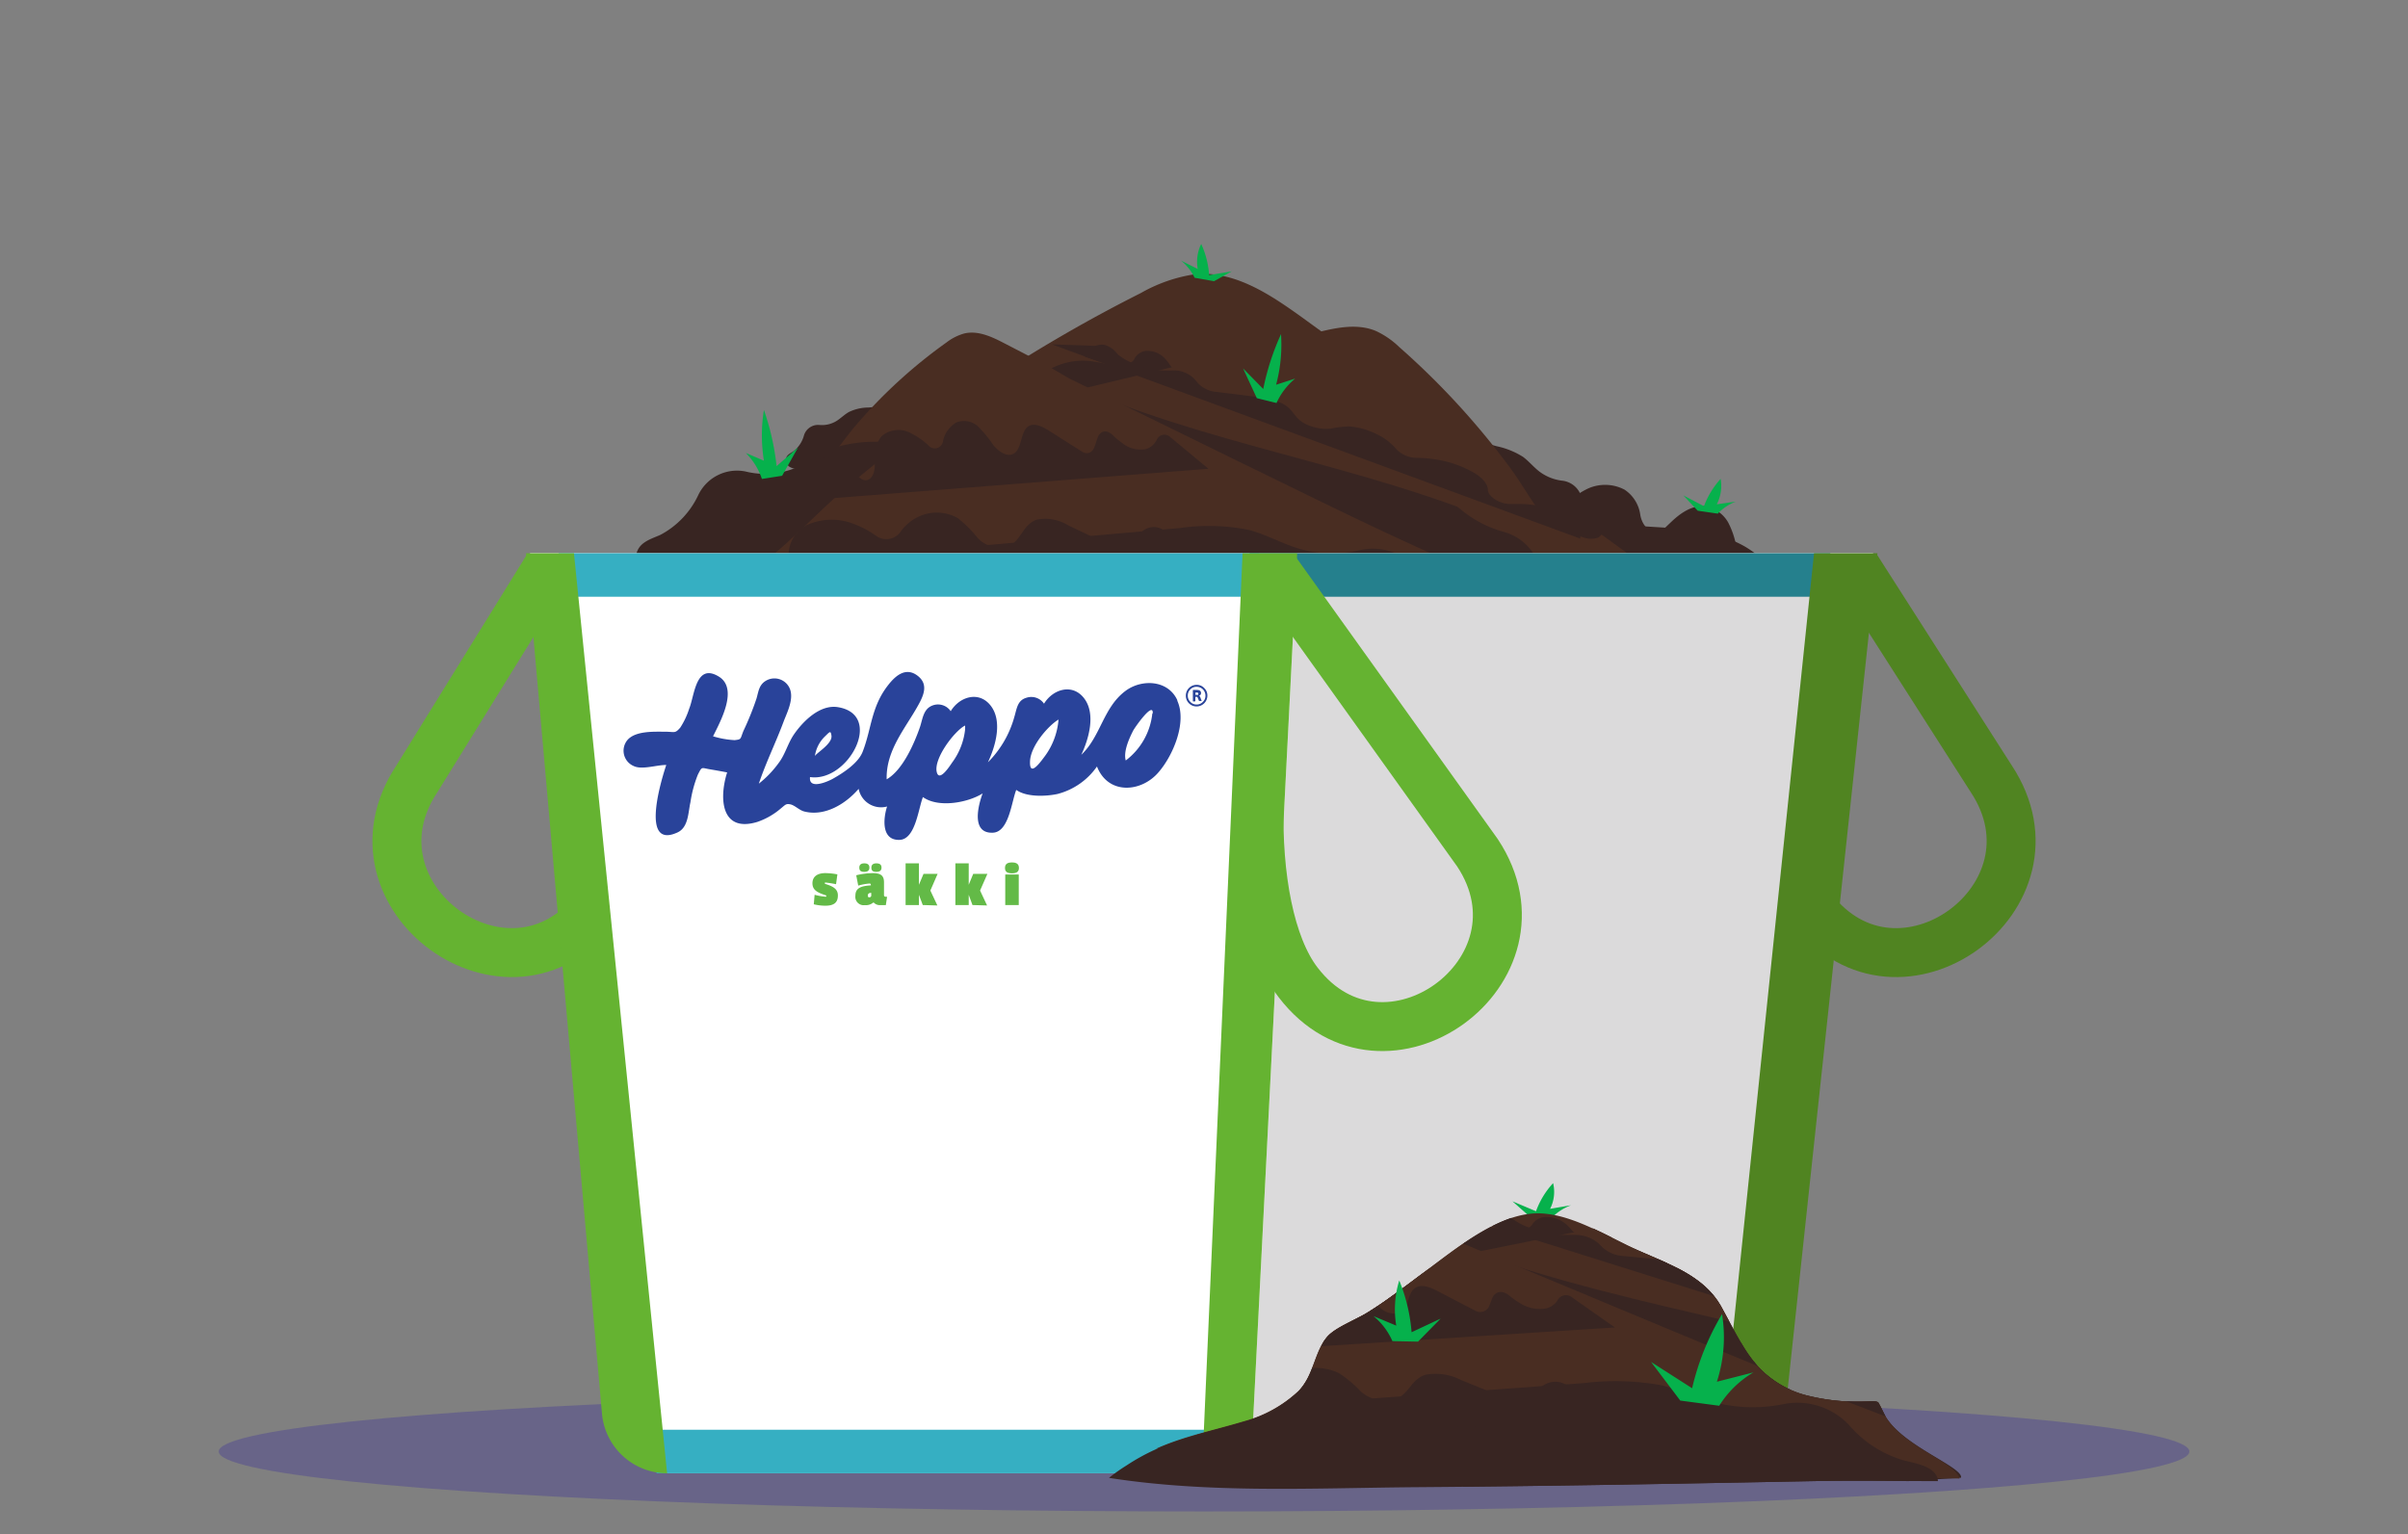 <svg xmlns="http://www.w3.org/2000/svg" xmlns:xlink="http://www.w3.org/1999/xlink" viewBox="0 0 288.77 184.01"><rect x="0" y="0" width="288.77" height="184.01" fill="#808080" stroke="none"/><defs><style>.cls-1,.cls-6,.cls-7{fill:none;}.cls-2{isolation:isolate;}.cls-19,.cls-3{fill:#382522;}.cls-18,.cls-3,.cls-4{fill-rule:evenodd;}.cls-20,.cls-4{fill:#492d22;}.cls-5{fill:#36299c;opacity:0.31;}.cls-6{stroke:#508421;}.cls-6,.cls-7{stroke-miterlimit:10;stroke-width:5.87px;}.cls-7{stroke:#65b331;}.cls-8,.cls-9{fill:#fff;}.cls-10,.cls-9{mix-blend-mode:multiply;opacity:0.64;}.cls-10{fill:#c7c5c6;}.cls-11{fill:#36afc2;}.cls-12{fill:#25808d;}.cls-13{fill:#65b331;}.cls-14{clip-path:url(#clip-path);}.cls-15{fill:#29439a;}.cls-16{fill:#63ba47;}.cls-17{fill:#508421;}.cls-18{fill:#06b14c;}</style><clipPath id="clip-path"><rect class="cls-1" x="74.82" y="80.6" width="69.99" height="28.04"/></clipPath></defs><g class="cls-2"><g id="Layer_1" data-name="Layer 1"><path class="cls-3" d="M143.05,50a5.47,5.47,0,0,0-2.33-1.86,8.24,8.24,0,0,0-3.81-.3l-8.34.68-6.12.5a5.69,5.69,0,0,0-2.35.53c-.54.3-1,.77-1.51,1.09a3.27,3.27,0,0,1-2.1.47,1.78,1.78,0,0,0-1.81,1.3,3.56,3.56,0,0,1-1.29,1.89c-.37.23-.85.43-.87,1a1,1,0,0,0,.41.83,1.82,1.82,0,0,0,1.26.22,84,84,0,0,0,9.88-1.57c2.72-.58,5.41-1.25,8.11-1.91L142,50.36"/><path class="cls-3" d="M140.34,48.17a3.74,3.74,0,0,0-.54-1,1.43,1.43,0,0,0-1-.53,1.78,1.78,0,0,0-1.37.86l-.23.31c-.32.42-.91.19-1.12-.43h0a1.59,1.59,0,0,0-.85-.95,1.75,1.75,0,0,0-1.62.25,3.08,3.08,0,0,0-.65.65.55.55,0,0,1-.87,0,1.78,1.78,0,0,0-1-.58,1.21,1.21,0,0,0-1.06.37,4.11,4.11,0,0,0-.48,1,.92.92,0,0,1-.89.56c-.56-.08-.77-.82-1.32-.93a1.25,1.25,0,0,0-1,.44l-1.31,1.17a.54.54,0,0,1-.78-.08l-.27-.26a.55.55,0,0,0-.89,0,3.21,3.21,0,0,1-.34.41,1.63,1.63,0,0,1-1.13.51,1.28,1.28,0,0,1-.76-.25.52.52,0,0,0-.76,0l-1.42,1.7"/><path class="cls-3" d="M124.77,49.89A5.4,5.4,0,0,0,122.44,48a8.1,8.1,0,0,0-3.81-.3l-8.34.68-6.12.5a5.54,5.54,0,0,0-2.35.53c-.54.3-1,.77-1.51,1.09a3.34,3.34,0,0,1-2.1.47,1.77,1.77,0,0,0-1.81,1.3,3.54,3.54,0,0,1-1.29,1.89c-.36.23-.84.43-.87,1a1,1,0,0,0,.42.82,1.69,1.69,0,0,0,1.25.22,81.61,81.61,0,0,0,9.88-1.57c2.72-.58,5.42-1.24,8.11-1.9l9.85-2.42"/><path class="cls-3" d="M122.06,48.1a3.59,3.59,0,0,0-.54-1,1.48,1.48,0,0,0-1-.54,1.79,1.79,0,0,0-1.36.86l-.24.32c-.32.42-.9.18-1.12-.43h0a1.58,1.58,0,0,0-.84-.95,1.74,1.74,0,0,0-1.62.25,2.91,2.91,0,0,0-.66.65.55.55,0,0,1-.87,0,1.8,1.8,0,0,0-1-.59,1.26,1.26,0,0,0-1.07.38,4.11,4.11,0,0,0-.48,1,.92.92,0,0,1-.89.56c-.55-.08-.76-.82-1.32-.94a1.23,1.23,0,0,0-1,.45l-1.32,1.17a.54.54,0,0,1-.78-.08l-.27-.27a.54.54,0,0,0-.88,0,3.54,3.54,0,0,1-.35.42,1.67,1.67,0,0,1-1.12.51,1.31,1.31,0,0,1-.77-.25.51.51,0,0,0-.75,0l-1.43,1.71"/><path class="cls-4" d="M113.5,41.08A6.27,6.27,0,0,1,115.64,40c1.64-.39,3.31.4,4.79,1.17l19.81,10.25c-7.76,1.93-15.88,2.24-23.89,3s-16.15,2-23.14,5.62c2-1.56,4.11-3,5.9-4.76,1.34-1.29,2.33-2.89,3.54-4.28A60.42,60.42,0,0,1,113.5,41.08Z"/><path class="cls-3" d="M93.8,59a5.27,5.27,0,0,1,1.82-2.54,11,11,0,0,1,4.22-1.63l9.8-2.33,7.2-1.7a8.27,8.27,0,0,1,2.92-.34c.75.08,1.46.36,2.21.47a5,5,0,0,0,2.61-.31,2.54,2.54,0,0,1,2.64.56,4.49,4.49,0,0,0,2.31,1.29c.53.09,1.16.1,1.43.57a.84.84,0,0,1-.11.92,2.3,2.3,0,0,1-1.34.65c-3.93.9-7.93,1.53-11.95,2-3.36.43-6.73.77-10.11,1.11L95.15,59"/><path class="cls-3" d="M214.93,71.71a14.92,14.92,0,0,0-5.59-6.1c-3.24-1.89-6.93-2.15-10.5-2.37l-23.56-1.47L158,60.69a16.44,16.44,0,0,0-6.81.53c-1.64.61-3.1,1.74-4.72,2.43a9.67,9.67,0,0,1-6.1.46A5.15,5.15,0,0,0,134.67,67a10.35,10.35,0,0,1-4.5,4.73c-1.13.51-2.57.86-2.9,2.29a2.7,2.7,0,0,0,.77,2.47,4.82,4.82,0,0,0,3.4,1.11,236.28,236.28,0,0,0,28.29-.38c7.86-.51,15.7-1.27,23.54-2l28.62-2.76"/><path class="cls-3" d="M208.24,65.66a10.09,10.09,0,0,0-1-3,3.92,3.92,0,0,0-2.61-1.9c-1.62-.27-3.09.77-4.21,1.84l-.81.77c-1.1,1-2.61.16-2.91-1.64v0a4.3,4.3,0,0,0-1.89-3,5,5,0,0,0-4.64,0A9.11,9.11,0,0,0,188,60.3a1.55,1.55,0,0,1-2.43-.35,4.85,4.85,0,0,0-2.59-2,3.55,3.55,0,0,0-3.14.61A11.94,11.94,0,0,0,178,61a2.7,2.7,0,0,1-2.75,1.22c-1.51-.46-1.74-2.59-3.22-3.14-1.05-.39-2.17.23-3.08.82l-4.22,2.73a1.55,1.55,0,0,1-2.15-.53l-.62-.86a1.54,1.54,0,0,0-2.49-.24,7.92,7.92,0,0,1-1.15,1,4.81,4.81,0,0,1-3.39,1,3.45,3.45,0,0,1-2-1,1.49,1.49,0,0,0-2.14-.2L146,65.92"/><path class="cls-3" d="M164,64.15a14.94,14.94,0,0,0-5.6-6.1c-3.23-1.89-6.92-2.15-10.49-2.37l-23.57-1.47L107,53.13a16.39,16.39,0,0,0-6.8.53c-1.64.61-3.11,1.74-4.72,2.43a9.67,9.67,0,0,1-6.1.46,5.15,5.15,0,0,0-5.66,2.87,10.37,10.37,0,0,1-4.51,4.73c-1.13.51-2.56.86-2.89,2.29a2.72,2.72,0,0,0,.76,2.47A4.86,4.86,0,0,0,80.52,70a236.28,236.28,0,0,0,28.29-.38c7.86-.51,15.7-1.27,23.54-2L161,64.85"/><path class="cls-3" d="M157.31,58.1a9.8,9.8,0,0,0-1-3,3.91,3.91,0,0,0-2.62-1.9c-1.62-.27-3.09.77-4.21,1.84l-.8.77c-1.1,1-2.61.16-2.92-1.64v0a4.31,4.31,0,0,0-1.9-3,5,5,0,0,0-4.63,0,9.16,9.16,0,0,0-2.15,1.54,1.54,1.54,0,0,1-2.42-.35,4.91,4.91,0,0,0-2.6-2,3.57,3.57,0,0,0-3.14.61,12.71,12.71,0,0,0-1.82,2.47,2.69,2.69,0,0,1-2.74,1.22c-1.51-.46-1.74-2.59-3.22-3.14-1.06-.39-2.18.23-3.08.82l-4.22,2.73a1.55,1.55,0,0,1-2.15-.53l-.62-.86a1.54,1.54,0,0,0-2.49-.24,8.49,8.49,0,0,1-1.15,1,4.84,4.84,0,0,1-3.39,1,3.48,3.48,0,0,1-2-1,1.48,1.48,0,0,0-2.13-.2l-4.79,4.16"/><path class="cls-4" d="M136.83,35.14a18.54,18.54,0,0,1,6.51-2.25c4.74-.43,9,2.45,12.79,5.17l50.28,36.47c-22.56,2.23-45.36-.17-68-1.31s-31.07-6-52.29,1.22c6.2-3.56-2-1.72,3.82-5.77,4.36-3,7.88-7.09,11.92-10.49A180.29,180.29,0,0,1,136.83,35.14Z"/><path class="cls-3" d="M73.3,76.87a15.39,15.39,0,0,1,6.3-6.34c3.77-2,8.22-2.45,12.53-2.83l28.45-2.51,20.91-1.85a24.33,24.33,0,0,1,8.3.23c2,.54,3.9,1.6,5.91,2.22a14.2,14.2,0,0,0,7.43.19,7,7,0,0,1,7.09,2.61,12.37,12.37,0,0,0,5.84,4.53c1.41.46,3.18.74,3.69,2.15a2.33,2.33,0,0,1-.73,2.5A6.51,6.51,0,0,1,175,79c-11.4.92-22.87,1.07-34.33.87-9.56-.17-19.13-.58-28.69-1L77,77.43"/><path class="cls-3" d="M80.93,70.53a8.54,8.54,0,0,1,1-3,4.52,4.52,0,0,1,3-2c1.94-.33,3.81.64,5.25,1.65l1,.74a2.19,2.19,0,0,0,3.41-1.76v0A4.07,4.07,0,0,1,96.72,63a7.2,7.2,0,0,1,5.62-.17,11.48,11.48,0,0,1,2.73,1.45,2.09,2.09,0,0,0,2.91-.47,5.51,5.51,0,0,1,3-2.14,5.15,5.15,0,0,1,3.85.46,13.92,13.92,0,0,1,2.4,2.39,3.67,3.67,0,0,0,3.42,1.09c1.8-.52,1.91-2.66,3.66-3.27a5.24,5.24,0,0,1,3.8.68l5.33,2.54a2.07,2.07,0,0,0,2.57-.63l.68-.88a2.1,2.1,0,0,1,3-.35,10.16,10.16,0,0,0,1.48,1,7,7,0,0,0,4.18.81,4.43,4.43,0,0,0,2.35-1.09,2.06,2.06,0,0,1,2.57-.3l6.14,4"/><path class="cls-3" d="M96.78,60a11.31,11.31,0,0,1,.16-3,2.68,2.68,0,0,1,1.61-2.06c1.2-.36,2.55.57,3.65,1.55l.78.72c1.08,1,2.06,0,1.91-1.81v0a4,4,0,0,1,.83-3.07A3.08,3.08,0,0,1,109.3,52a8.72,8.72,0,0,1,2,1.39,1,1,0,0,0,1.79-.51,3.42,3.42,0,0,1,1.57-2.19,2.49,2.49,0,0,1,2.56.4,15.31,15.31,0,0,1,1.93,2.34c.65.77,1.63,1.41,2.38,1,1.07-.55.79-2.67,1.82-3.31.73-.45,1.73.09,2.55.61l3.85,2.44c.65.41,1.27.14,1.54-.67l.3-.89c.32-1,1.13-1.12,1.87-.4a8.82,8.82,0,0,0,1.11.93,3.53,3.53,0,0,0,2.82.74,2.15,2.15,0,0,0,1.33-1.13,1,1,0,0,1,1.61-.33l4.59,3.81"/><path class="cls-3" d="M126.12,44.17a8.24,8.24,0,0,1,4.63-.86,28.72,28.72,0,0,1,7.75,2.21l17,6.59L168.06,57a23.22,23.22,0,0,1,4.82,2.31C174,60,174.93,61,176,61.74a13.85,13.85,0,0,0,4.32,2.06,6.13,6.13,0,0,1,3.77,2.94,9.17,9.17,0,0,0,2.75,3.38c.76.56,1.75,1.14,1.85,1.85.06.44-.3.74-.8.8a5.44,5.44,0,0,1-2.55-.57c-6.82-2.67-13.56-5.68-20.24-8.82C159.54,60.76,154,58,148.46,55.32L128.23,45.4"/><path class="cls-3" d="M130.08,42.78a3.65,3.65,0,0,1,.88-1.05,2,2,0,0,1,1.49-.36,2.88,2.88,0,0,1,1.74,1.4l.28.44a.92.92,0,0,0,1.59-.21h0a1.79,1.79,0,0,1,1.28-.9,2.84,2.84,0,0,1,2.19.74,4.86,4.86,0,0,1,.81,1,.84.84,0,0,0,1.19.24A2.37,2.37,0,0,1,143,43.6a2,2,0,0,1,1.4.74,5.09,5.09,0,0,1,.53,1.28,1.46,1.46,0,0,0,1.14.92c.77.05,1.16-.78,1.93-.76a2,2,0,0,1,1.35.81L151,48.34a.86.86,0,0,0,1.09.13l.4-.25a.85.85,0,0,1,1.21.29,4.47,4.47,0,0,0,.41.59,2.72,2.72,0,0,0,1.47.91,1.86,1.86,0,0,0,1.08-.09.82.82,0,0,1,1,.25l1.72,2.43"/><path class="cls-3" d="M151.15,49.08a6.73,6.73,0,0,1,3.45-1.59,13,13,0,0,1,5.26.68l11.32,3.09,8.32,2.27a9.61,9.61,0,0,1,3.14,1.27c.69.51,1.24,1.19,1.91,1.72a5.62,5.62,0,0,0,2.81,1.14,2.7,2.7,0,0,1,2.3,2,4.88,4.88,0,0,0,1.5,2.61c.47.38,1.1.74,1.07,1.37a1.05,1.05,0,0,1-.69.88,2.7,2.7,0,0,1-1.75-.09,134.74,134.74,0,0,1-13.31-4.57c-3.64-1.43-7.24-3-10.84-4.49l-13.15-5.58"/><path class="cls-3" d="M155.11,47.68a3.81,3.81,0,0,1,.88-1,2,2,0,0,1,1.49-.37,2.82,2.82,0,0,1,1.74,1.4l.28.44a.92.92,0,0,0,1.59-.2v0a1.81,1.81,0,0,1,1.29-.9,2.87,2.87,0,0,1,2.18.74,4.59,4.59,0,0,1,.81,1,.84.84,0,0,0,1.19.23,2.44,2.44,0,0,1,1.49-.42,2.08,2.08,0,0,1,1.41.74,5.49,5.49,0,0,1,.53,1.28,1.44,1.44,0,0,0,1.13.92c.78.05,1.17-.77,1.94-.76a2,2,0,0,1,1.34.81l1.64,1.76a.86.86,0,0,0,1.08.12l.41-.25a.84.84,0,0,1,1.2.29,4.47,4.47,0,0,0,.41.59,2.71,2.71,0,0,0,1.48.91,1.75,1.75,0,0,0,1.07-.09.84.84,0,0,1,1,.26l1.71,2.42"/><path class="cls-4" d="M167.8,41.63A10.2,10.2,0,0,0,165,39.7c-2.18-.91-4.59-.42-6.72.09l-28.54,6.85c10.35,4.42,21.43,7,32.29,10.09s21.83,6.82,30.91,13c-2.46-2.4-5.22-4.75-7.43-7.3-1.66-1.9-2.79-4.08-4.24-6.08A92.48,92.48,0,0,0,167.8,41.63Z"/><path class="cls-3" d="M189.52,64.61a3,3,0,0,0-.53-1.55,5.91,5.91,0,0,0-2.33-1.73,11.56,11.56,0,0,0-4.6-.87h-.95c-1.3,0-2.69-.93-2.69-1.73v0c0-.53-.43-1.21-1.41-1.87a13.05,13.05,0,0,0-4.72-1.73,15.69,15.69,0,0,0-2.45-.21,3.44,3.44,0,0,1-2.41-1.06,6.82,6.82,0,0,0-2.29-1.76,9,9,0,0,0-3.3-.95,11.68,11.68,0,0,0-2.27.27,5.65,5.65,0,0,1-3-.56c-1.46-.74-1.33-1.66-2.74-2.43a8.89,8.89,0,0,0-3.28-.84L145.79,47a3.38,3.38,0,0,1-2.09-1l-.49-.57a3.48,3.48,0,0,0-2.49-1,12.61,12.61,0,0,1-1.35,0,12,12,0,0,1-3.61-.9,7.07,7.07,0,0,1-1.87-1.15,3.55,3.55,0,0,0-2.13-.88l-5.6-.19"/><ellipse class="cls-5" cx="144.39" cy="174.11" rx="118.16" ry="7.19"/><path class="cls-6" d="M213.63,82.24,213,88.59c-.88,9,.87,15.93,4.29,20.39,10.33,13.47,30.87-1.4,21.5-15.57L222.55,68"/><path class="cls-7" d="M75.14,82.24l.62,6.35c.88,9-.87,15.93-4.29,20.39C61.14,122.45,40.6,107.58,50,93.41L65.72,68"/><path class="cls-8" d="M63.57,66.36l9.07,103.2a7.85,7.85,0,0,0,7.81,7.16H208.08a5.23,5.23,0,0,0,5.19-4.67L224.62,66.36Z"/><path class="cls-9" d="M63.57,66.36l9.07,103.2a7.85,7.85,0,0,0,7.81,7.16H208.08a5.23,5.23,0,0,0,5.19-4.67L224.62,66.36Z"/><polygon class="cls-10" points="155.56 66.36 149.95 176.72 208.88 172.92 224.02 66.36 155.56 66.36"/><polygon class="cls-11" points="78.49 171.5 144.96 171.5 144.96 176.72 78.74 176.72 78.49 171.5"/><path class="cls-12" d="M145.66,171.5h66.47a5.22,5.22,0,0,1-5.22,5.22h-61Z"/><rect class="cls-11" x="66.99" y="66.36" width="84.01" height="5.22"/><rect class="cls-12" x="149.85" y="66.36" width="69.64" height="5.22"/><polygon class="cls-13" points="155.56 66.36 149.01 66.36 144.14 176.72 149.95 176.72 155.56 66.36"/><path class="cls-7" d="M151,96.42c-.22,8.63,1.26,17,4.68,21.43,10.33,13.48,30.87-1.4,21.5-15.56L152.94,68.42"/><g class="cls-14"><path class="cls-15" d="M138.19,85.57A8.15,8.15,0,0,1,135,91.22c-.3-1.08.41-2.64.89-3.58.17-.34,2.43-3.58,2.35-2.07m-11.3.74a8.55,8.55,0,0,1-1.78,4.58c-.54.73-1.68,2.22-1.64.52,0-1.87,2.19-4.37,3.42-5.1m-11.2,1.16a8.14,8.14,0,0,1-1.56,4c-.33.49-1.57,2.39-1.85,1.11-.35-1.61,2.09-4.85,3.39-5.55a1.07,1.07,0,0,1,0,.44m-18,3.26a4.07,4.07,0,0,1,1.21-2.4c.54-.51.69-.78.78-.08.13,1-1.93,2.13-2,2.48M141.19,84c-1.11-2.46-4.3-2.58-6.24-1.11-2.66,2-2.93,5.42-5.28,7.65.89-1.89,1.76-4.88.36-6.75s-3.77-1.13-4.83.62a1.84,1.84,0,0,0-2.09-.72C122,84,121.94,85,121.64,86a12.34,12.34,0,0,1-3.17,5.44c.9-1.89,1.77-4.88.37-6.75s-3.77-1.14-4.83.62a1.84,1.84,0,0,0-2.09-.72c-1.19.39-1.25,1.57-1.59,2.6-.69,2-2.08,5.19-4,6.29-.1-3.48,2.25-6.12,3.76-8.85.69-1.23,1.31-2.61-.14-3.64s-2.7.22-3.49,1.25c-2,2.59-1.94,5.18-3,7.91-.52,1.38-2.32,2.55-3.58,3.26-.58.33-2.93,1.37-2.74-.2,4.58.66,8.9-7.44,3.38-8.38-2.19-.38-4.25,1.71-5.34,3.31-.71,1.06-1,2.29-1.75,3.31A12.53,12.53,0,0,1,91,94c.86-2.57,2.07-5,3-7.52.43-1.1,1.23-2.69.7-3.91a2,2,0,0,0-2.89-.89c-.79.49-.85,1.27-1.08,2.08a34.89,34.89,0,0,1-1.58,3.92c-.4,1-.21,1-1.05,1.1a10.77,10.77,0,0,1-2.59-.46c.82-1.68,3.1-5.71.68-7.17-2.77-1.68-2.9,2.32-3.54,3.85a9.25,9.25,0,0,1-1.08,2.29c-.64.72-.64.49-1.75.48-1.36,0-3.61-.13-4.58,1A2,2,0,0,0,76,91.89c1,.48,2.77-.15,3.9-.13C79.48,93,76.6,102,81.25,99.85c1.32-.61,1.27-2.4,1.55-3.63a14.5,14.5,0,0,1,.9-3.33c.52-1,.37-.78,1.5-.6q1,.17,2,.36c-1,3.15-.71,7.26,3.62,5.94a8.57,8.57,0,0,0,2.8-1.6c.58-.47.63-.61,1.15-.51s1.08.7,1.65.85c2.47.65,5-.9,6.55-2.71a2.74,2.74,0,0,0,3.41,2.12c-.45,1.38-.75,4.14,1.57,4,1.85-.16,2.18-3.77,2.73-5.13,1.85,1.33,5.38.68,7.16-.44-.53,1.4-1.43,4.85,1.25,4.71,1.91-.1,2.22-3.75,2.78-5.13,1.23.88,3.52.79,4.94.49a8.29,8.29,0,0,0,4.74-3.3c1.33,3.41,5.28,3.13,7.36.72,1.75-2,3.46-6,2.27-8.61"/><path class="cls-15" d="M143.36,83.35h.19a.16.16,0,0,0,.11,0,.21.21,0,0,0,.05-.13.15.15,0,0,0-.17-.15h-.18Zm-.31.76V82.84c0-.06,0-.08.08-.08h.39c.34,0,.51.12.51.38a.33.33,0,0,1-.24.32h0a.35.35,0,0,1,.15.18l.17.44a.08.08,0,0,1,0,0s0,0-.12,0h-.08c-.07,0-.11,0-.12,0l-.16-.39a.2.2,0,0,0-.07-.1l-.13,0h-.08v.49s0,.06-.12.06h-.07q-.12,0-.12-.06m-.29-1.39a1,1,0,0,0-.31.75,1,1,0,0,0,.31.75,1,1,0,0,0,.75.32,1,1,0,0,0,.75-.32,1,1,0,0,0,.31-.75,1.06,1.06,0,0,0-1.06-1.06,1,1,0,0,0-.75.31m-.17,1.67a1.27,1.27,0,0,1-.37-.92,1.28,1.28,0,0,1,1.29-1.29,1.2,1.2,0,0,1,.91.38,1.22,1.22,0,0,1,.38.91,1.3,1.3,0,0,1-1.29,1.3,1.28,1.28,0,0,1-.92-.38"/><path class="cls-16" d="M100.42,104.88l-.16,1.18a12,12,0,0,0-1.25-.2c-.07,0-.1,0-.1.08s.07.08.13.11c.78.25,1.44.55,1.44,1.35s-.39,1.24-1.5,1.24a5.88,5.88,0,0,1-1.39-.17l.1-1.14a7.36,7.36,0,0,0,1.29.23c.07,0,.11,0,.11-.07s0-.08-.12-.12c-1-.32-1.54-.64-1.54-1.42s.56-1.22,1.55-1.22a8.26,8.26,0,0,1,1.44.15"/><path class="cls-16" d="M105.09,103.56c.43,0,.62.17.62.51s-.19.51-.62.51-.59-.15-.59-.51.23-.51.59-.51m-.61,3.84v-.3c-.28,0-.41.12-.41.31s.06.22.18.22a.21.21,0,0,0,.23-.23m-.84-3.84c.42,0,.62.17.62.51s-.2.51-.62.51-.59-.15-.59-.51.23-.51.59-.51m.79,2.71v-.14a.14.14,0,0,0-.15-.15,6.64,6.64,0,0,0-1.36.25l-.24-1.24a8.76,8.76,0,0,1,2-.26c1,0,1.33.36,1.33,1.1,0,.47,0,1,0,1.56,0,.15.11.18.37.18l-.15,1c-.23,0-.41,0-.63,0a1,1,0,0,1-.82-.31h-.06a1.34,1.34,0,0,1-1,.31,1,1,0,0,1-1.14-1.13c0-.93.67-1.16,1.84-1.24"/><path class="cls-16" d="M110.66,108.56l-.46-1.23h0v1.23h-1.6v-5h1.6v2.57h0l.55-1.31h1.69l-.87,2c.27.6.57,1.2.84,1.79Z"/><path class="cls-16" d="M116.62,108.56l-.45-1.23h0v1.23h-1.6v-5h1.6v2.57h0l.54-1.31h1.7l-.88,2c.28.6.57,1.2.84,1.79Z"/><path class="cls-16" d="M120.55,104.9h1.62v3.66h-1.62Zm.81-1.45c.54,0,.83.19.83.66s-.29.64-.83.64-.84-.15-.84-.64.31-.66.84-.66"/></g><path class="cls-17" d="M225.15,66.36h-7.61L206.05,176.72h2.56a5.21,5.21,0,0,0,5.19-4.67Z"/><path class="cls-13" d="M68.83,66.36,80,176.72h0a7.85,7.85,0,0,1-7.81-7.16L63.08,66.36Z"/><path class="cls-18" d="M150.72,47.76l-1.65-3.57,2.42,2.47a30,30,0,0,1,2.13-6.58,18.53,18.53,0,0,1-.59,6.07l2.29-.74a8.16,8.16,0,0,0-2.24,2.93"/><path class="cls-18" d="M203.59,61.26l-1.72-1.84,2.47,1.3a10.21,10.21,0,0,1,2-3.28,4.86,4.86,0,0,1-.46,3.05l2.27-.32A5.72,5.72,0,0,0,206,61.61"/><path class="cls-18" d="M183.38,145.87l-2-1.77,2.82,1.19a9.89,9.89,0,0,1,2.05-3.37,4.48,4.48,0,0,1-.36,3.08l2.51-.43a6.28,6.28,0,0,0-2.35,1.54"/><path class="cls-18" d="M93.79,57.07l1.92-3.41-2.58,2.25a30.65,30.65,0,0,0-1.52-6.74,19.14,19.14,0,0,0,0,6.09l-2.17-.93a8.14,8.14,0,0,1,1.93,3.12"/><path class="cls-18" d="M145.59,33.73l2.12-1.18L145,33a10.64,10.64,0,0,0-.95-3.74,4.88,4.88,0,0,0-.42,3l-2-1a6.06,6.06,0,0,1,1.63,2.06"/><path class="cls-19" d="M163.74,157.62c-.71.43-1.78.91-2.75,1.44,3.26-.29,6.48-.76,9.68-1.33,3-.54,6-1.15,8.92-1.76l10.84-2.25,1.12-.37a6.13,6.13,0,0,0-2.59-1.74,10.54,10.54,0,0,0-4.21-.3l-9.18.62-4.25.28-.49.37C168.48,154.31,166.24,156.1,163.74,157.62Z"/><path class="cls-19" d="M187.93,150.74a1.7,1.7,0,0,0-1.14-.51,2,2,0,0,0-1.49.8c-.09.1-.17.2-.26.29-.35.4-1,.18-1.24-.4h0a1.62,1.62,0,0,0-.94-.89,2.17,2.17,0,0,0-1.78.23,2.87,2.87,0,0,0-.72.61.68.68,0,0,1-1,0,2.14,2.14,0,0,0-1.15-.55,1.49,1.49,0,0,0-1.16.35,3.55,3.55,0,0,0-.53.9,1,1,0,0,1-1,.52c-.61-.08-.85-.77-1.46-.88a1.5,1.5,0,0,0-1.13.41l-1.43,1.1a.68.68,0,0,1-.83,0c-.68.49-1.34,1-2,1.49l19.81-2.47A3.25,3.25,0,0,0,187.93,150.74Z"/><path class="cls-20" d="M164.29,157.26c8.13-.58,16.33-.94,24.17-2.58l-12.79-5.63c-1.76,1.19-3.41,2.48-4.84,3.53C168.66,154.18,166.57,155.82,164.29,157.26Z"/><path class="cls-19" d="M159.72,159.87c1.26-.11,2.53-.23,3.79-.36,4.43-.47,8.83-1,13.16-1.89a2.55,2.55,0,0,0,1.49-.62.71.71,0,0,0,.09-.82c-.29-.46-1-.47-1.58-.55a5.44,5.44,0,0,1-2.57-1.22,3.17,3.17,0,0,0-2.91-.53,6.46,6.46,0,0,1-2.52.31c-1.6,1.2-3.2,2.38-4.93,3.43A41.52,41.52,0,0,0,159.72,159.87Z"/><path class="cls-19" d="M226.23,170.09c-.29-.44-.64-1.32-1-1.9a1.91,1.91,0,0,0-.76-.11,25,25,0,0,1-8-.75,11.94,11.94,0,0,1-4.58-2.39l-4-1.51a20.37,20.37,0,0,0-7.32.49c-1.81.57-3.41,1.62-5.18,2.26a12.46,12.46,0,0,1-6.72.42,6,6,0,0,0-6.22,2.67,10.4,10.4,0,0,1-4.91,4.42c-1.25.47-2.82.79-3.17,2.13a2.4,2.4,0,0,0,1.13,2.51h0c14-.14,28-.4,42-.67,3.79-.07,7.58-.06,11.38,0,2.14-.17,4.15-.24,6.29-.41C235.43,176,228.49,173.56,226.23,170.09Z"/><path class="cls-19" d="M224.44,168.08a25,25,0,0,1-8-.75,11.53,11.53,0,0,1-6.11-4,2,2,0,0,0-.6.36,8.48,8.48,0,0,1-1.26.95,6.09,6.09,0,0,1-3.73.89,4.22,4.22,0,0,1-2.22-.95,1.84,1.84,0,0,0-2.35-.19L195,168.31l30.28,0a.35.35,0,0,1-.05-.08A1.91,1.91,0,0,0,224.44,168.08Z"/><path class="cls-19" d="M159.2,160.34c-1.6,1.81-1.63,4.66-3.48,6.55a15.45,15.45,0,0,1-6.55,3.65c-2,.61-3.9,1.07-5.69,1.58q5.27-.15,10.51-.43c8.66-.46,17.3-1.15,25.94-1.84l31.53-2.51,3.3-.63a12.45,12.45,0,0,1-5.93-5.6l0,0c-3.64-1.89-7.8-2.15-11.82-2.37l-26-1.44-6.2-.34c-.34.23-.68.46-1,.68C162.51,158.37,160.17,159.26,159.2,160.34Z"/><path class="cls-19" d="M206.19,158.2a4.43,4.43,0,0,0-2.91-1.79,6.2,6.2,0,0,0-4.62,1.71l-.88.72c-1.2,1-2.88.15-3.23-1.53v0a4.08,4.08,0,0,0-2.12-2.79,6.36,6.36,0,0,0-5.11,0,10.11,10.11,0,0,0-2.35,1.43,1.88,1.88,0,0,1-2.68-.34,5.4,5.4,0,0,0-2.88-1.91,4.44,4.44,0,0,0-3.45.56,11.71,11.71,0,0,0-2,2.31,3.14,3.14,0,0,1-3,1.13c-1.54-.4-1.91-2.12-3.25-2.78-1.28.94-2.58,1.87-4,2.71s-3.57,1.64-4.54,2.72a6.25,6.25,0,0,0-.54.73l48.7-.06A8.7,8.7,0,0,0,206.19,158.2Z"/><path class="cls-20" d="M235,177.35c-.58-2-6.41-3.63-8.77-7.26-.29-.44-.64-1.32-1-1.9a1.91,1.91,0,0,0-.76-.11,25,25,0,0,1-8-.75c-6-1.74-7.4-5.88-10.14-10.71-2.07-3.63-6.27-5-10-6.67s-8.3-4.68-12.49-4.39c-4.63.33-9.49,4.41-13,7-2.35,1.73-4.59,3.52-7.09,5-1.23.75-3.57,1.64-4.54,2.72-1.6,1.81-1.63,4.66-3.48,6.55a15.45,15.45,0,0,1-6.55,3.65c-3.91,1.17-7.19,1.79-10.56,3.3,16.82-3.08,26.73.33,48,1.28C203,175.86,218.63,177.15,235,177.35Z"/><path class="cls-19" d="M135.05,175.81a20.75,20.75,0,0,0-2.06,1.46c12.08,1.89,24.55,1.22,36.78,1.12,15.92-.12,31.84-.42,47.75-.73,5-.09,9.92,0,14.88,0a1.63,1.63,0,0,0-.12-.52c-.58-1.32-2.53-1.59-4.1-2a13.75,13.75,0,0,1-6.48-4.25,8.52,8.52,0,0,0-7.85-2.46,18.42,18.42,0,0,1-8.19-.2c-2.23-.59-4.29-1.58-6.55-2.09a31.08,31.08,0,0,0-9.14-.24l-23,1.67-13.24,1a18.45,18.45,0,0,1-4.52,2C143.9,172.12,139.78,172.68,135.05,175.81Z"/><path class="cls-19" d="M144.21,171.92l62.25-1.6-6.82-3.71a2.56,2.56,0,0,0-2.83.26,5.19,5.19,0,0,1-2.57,1,9,9,0,0,1-4.63-.77,11.7,11.7,0,0,1-1.64-.9,2.57,2.57,0,0,0-3.3.32l-.75.82a2.53,2.53,0,0,1-2.82.58l-5.9-2.39a6.68,6.68,0,0,0-4.2-.64c-1.92.56-2,2.57-4,3.05a4.57,4.57,0,0,1-3.78-1,14,14,0,0,0-2.67-2.24,6.42,6.42,0,0,0-3.19-.6,8.1,8.1,0,0,1-1.64,2.8,15.45,15.45,0,0,1-6.55,3.65C147.41,171.07,145.78,171.48,144.21,171.92Z"/><path class="cls-19" d="M159.2,160.34a5.76,5.76,0,0,0-.75,1.14l35.21-2.25-5.1-3.58a1.14,1.14,0,0,0-1.77.31,2.23,2.23,0,0,1-1.45,1,4.45,4.45,0,0,1-3.13-.69,9.34,9.34,0,0,1-1.22-.87c-.83-.68-1.72-.53-2.06.37l-.32.83a1.17,1.17,0,0,1-1.69.62L172.65,155c-.92-.5-2-1-2.83-.58-1.12.59-.79,2.58-2,3.1a2.61,2.61,0,0,1-2.54-.89c-.51.35-1,.69-1.57,1C162.51,158.37,160.17,159.26,159.2,160.34Z"/><path class="cls-19" d="M186.49,149.18a41.73,41.73,0,0,0-7.73-2,30.91,30.91,0,0,0-3.28,2l22.09,9.21q6.59,2.75,13.21,5.46c-1.77-2-2.89-4.5-4.44-7.23a10.6,10.6,0,0,0-.79-1.15l-.21-.07Z"/><path class="cls-19" d="M226.12,169.9c-.27-.47-.58-1.2-.92-1.71a1.91,1.91,0,0,0-.76-.11,23.94,23.94,0,0,1-3.06,0Z"/><path class="cls-19" d="M196,149.78a2,2,0,0,1-1.12.38,1.62,1.62,0,0,1-1.27-.87c-.14-.29-.22-.59-.37-.87-.68-.34-1.38-.69-2.09-1a3,3,0,0,0-1.33.39,1.05,1.05,0,0,1-1.32-.23,4.79,4.79,0,0,0-.9-.9,3.55,3.55,0,0,0-2.41-.69,1.94,1.94,0,0,0-1.41.84h0A1.1,1.1,0,0,1,182,147c-.11-.14-.21-.28-.32-.41a3.36,3.36,0,0,0-.44-.5,17.39,17.39,0,0,0-2.33,1l25.64,7.32a15.17,15.17,0,0,0-3.47-2.33,1,1,0,0,1-.79-.23l-.37-.34c-1.19-.55-2.41-1.05-3.58-1.57Z"/><path class="cls-19" d="M200.47,152.55c1,.47,2,.89,3,1.27l.62.22a16.73,16.73,0,0,0-3-1.93,6.61,6.61,0,0,0-.68.44Z"/><path class="cls-20" d="M207.37,158.51c-.33-.62-.67-1.25-1-1.89-2.07-3.63-6.27-5-10-6.67-1.62-.73-3.44-1.73-5.32-2.6l-14.17,2.86C186.68,153.77,197.06,156.09,207.37,158.51Z"/><path class="cls-19" d="M192.22,149.67l-.54-.54a4.26,4.26,0,0,0-2.76-1c-.46,0-.95,0-1.48,0a15.07,15.07,0,0,1-4-.86,7.56,7.56,0,0,1-2.16-1.15h0a15.72,15.72,0,0,0-2.3,1l26.57,8.35c-1.67-2.08-4.13-3.3-6.64-4.4l-4.34-.42A4.1,4.1,0,0,1,192.22,149.67Z"/><path class="cls-18" d="M201.5,168,198,163.37l4.92,3.15a31,31,0,0,1,3.59-8.89,17.33,17.33,0,0,1-.62,8.11l4.38-1.12a12.13,12.13,0,0,0-4.1,4"/><path class="cls-18" d="M170.05,160.93l2.71-2.76-3.48,1.63a20.83,20.83,0,0,0-1.48-6.21,11.83,11.83,0,0,0-.36,5.42l-2.73-1.14a8,8,0,0,1,2.27,3"/></g></g></svg>